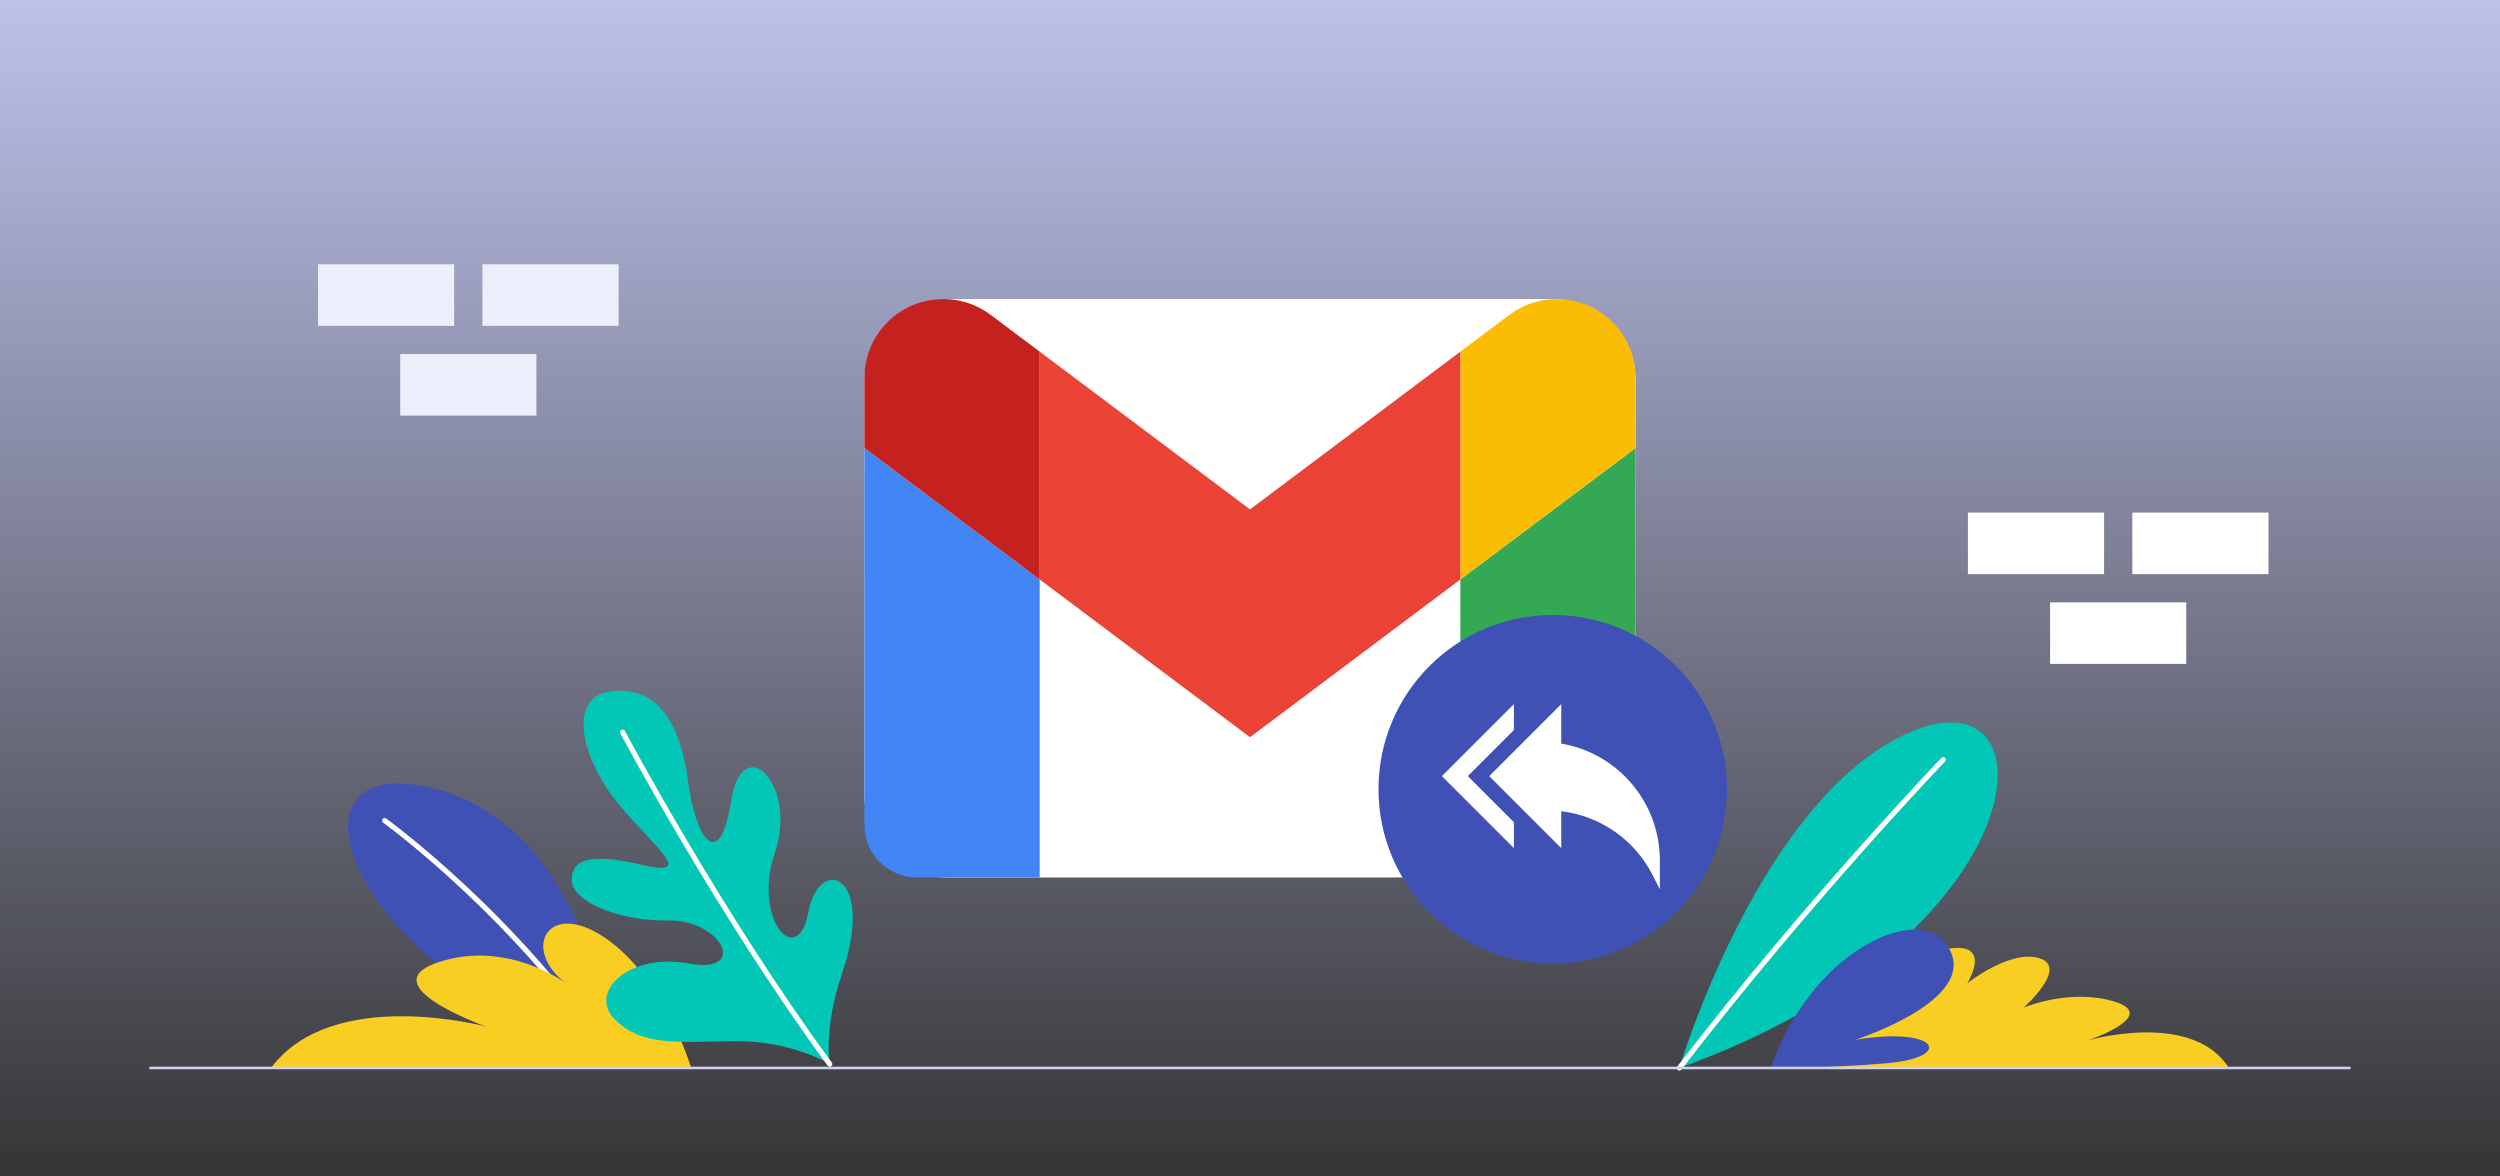 <svg width="969" height="456" viewBox="0 0 969 456" fill="none" xmlns="http://www.w3.org/2000/svg">
<rect x="0" y="0" width="969" height="456" fill="#333333" stroke="none"/>
<g clip-path="url(#clip0_2380_1483)">
<path d="M986.64 -8.301H-17.64V464.299H986.64V-8.301Z" fill="url(#paint0_linear_2380_1483)"/>
<path d="M239.77 102.441H186.99V126.291H239.77V102.441Z" fill="#ECEFFB"/>
<path d="M176.04 102.441H123.26V126.291H176.04V102.441Z" fill="#ECEFFB"/>
<path d="M207.91 137.242H155.13V161.092H207.91V137.242Z" fill="#ECEFFB"/>
<path d="M879.27 198.68H826.49V222.53H879.27V198.68Z" fill="white"/>
<path d="M815.54 198.68H762.76V222.53H815.54V198.68Z" fill="white"/>
<path d="M847.4 233.469H794.62V257.319H847.4V233.469Z" fill="white"/>
<path d="M602.34 115.91H366.67C349.201 115.91 335.04 130.071 335.04 147.54V308.47C335.04 325.939 349.201 340.1 366.67 340.1H602.34C619.809 340.1 633.97 325.939 633.97 308.47V147.54C633.97 130.071 619.809 115.91 602.34 115.91Z" fill="white"/>
<path d="M355.42 340.102H402.98V224.602L335.04 173.652V319.722C335.04 330.982 344.16 340.102 355.42 340.102Z" fill="#4285F4"/>
<path d="M566.02 340.102H613.58C624.84 340.102 633.96 330.982 633.96 319.722V173.652L566.02 224.602V340.102Z" fill="#34A853"/>
<path d="M566.02 136.29V224.6L633.96 173.65V146.48C633.96 129.6 620.27 115.91 603.39 115.91C596.78 115.91 590.34 118.06 585.05 122.02L566.02 136.29Z" fill="#FBBC04"/>
<path d="M402.98 224.603V136.293L484.5 197.433L566.02 136.293V224.603L484.5 285.743L402.98 224.603Z" fill="#EA4335"/>
<path d="M335.04 146.482V173.652L402.98 224.602V136.292L383.95 122.022C370.44 111.892 351.28 114.632 341.15 128.132C337.18 133.422 335.04 139.862 335.04 146.472V146.482Z" fill="#C5221F"/>
<path d="M601.84 373.443C639.141 373.443 669.38 343.205 669.38 305.903C669.38 268.602 639.141 238.363 601.84 238.363C564.539 238.363 534.3 268.602 534.3 305.903C534.3 343.205 564.539 373.443 601.84 373.443Z" fill="#3F51B5"/>
<path d="M643.36 333.494V344.704L640.6 339.264C633.63 325.484 620.26 316.244 605.14 314.424V328.734L577.23 300.824L605.14 272.914V288.214C614.74 289.834 623.33 294.434 629.91 301.024C638.22 309.334 643.36 320.814 643.36 333.504V333.494Z" fill="white"/>
<path d="M586.79 282.955L568.93 300.815L586.79 318.675V328.725L558.87 300.815L586.79 272.895V282.955Z" fill="white"/>
<path d="M238.1 412.299C238.1 412.299 231.44 322.769 169.21 305.919C106.98 289.069 129 372.039 238.1 412.299Z" fill="#3F51B5"/>
<path d="M149.1 318.07C149.1 318.07 201.27 355.75 238.1 412.3" stroke="white" stroke-width="2" stroke-linecap="round" stroke-linejoin="round"/>
<path d="M267.93 413.948C267.93 413.948 257.59 379.378 234.78 363.688C211.97 348.008 201.99 368.318 219.45 381.158C219.45 381.158 196.64 364.048 169.91 372.958C143.18 381.868 188.44 397.908 188.44 397.908C188.44 397.908 128.92 381.868 105.03 413.948H267.92H267.93Z" fill="#F9CE22"/>
<path d="M321.62 412.449C321.62 412.449 319.03 398.96 326.43 377.139C339.54 338.479 317.37 331.309 313.31 353.579C309.25 375.849 291.5 356.619 300.37 330.369C309.24 304.119 287.78 282.489 283.34 310.589C278.9 338.689 269.58 324.929 266.72 303.009C263.39 277.499 252.86 265.489 236.22 268.069C219.58 270.649 225.68 294.959 240.1 312.059C254.52 329.169 269.58 340.019 248.88 335.209C228.18 330.399 221.61 333.319 221.61 341.079C221.61 348.839 238.25 356.979 259.13 356.789C280.01 356.599 290.17 377.699 266.88 373.439C243.59 369.179 227.89 384.699 238.24 395.049C248.59 405.399 261.53 403.919 284.08 403.549C306.63 403.179 321.6 412.419 321.6 412.419L321.62 412.449Z" fill="#03C7B6"/>
<path d="M241.33 283.801C241.33 283.801 278.92 354.411 321.62 412.461" stroke="white" stroke-width="2" stroke-linecap="round" stroke-linejoin="round"/>
<path d="M650.92 413.951C650.92 413.951 681.94 309.631 739.92 283.971C797.9 258.311 791.46 363.601 650.92 413.951Z" fill="#03C7B6"/>
<path d="M753.23 294.43C753.23 294.43 701.64 348.13 650.92 413.95" stroke="white" stroke-width="2" stroke-linecap="round" stroke-linejoin="round"/>
<path d="M703.81 413.719C703.81 413.719 708.79 397.079 716.63 391.379C724.47 385.679 724.23 395.179 724.23 395.179C724.23 395.179 733.02 372.369 753.22 368.089C773.42 363.809 762.49 381.159 762.49 381.159C762.49 381.159 779.12 367.849 790.53 371.419C801.94 374.989 784.35 390.569 784.35 390.569C784.35 390.569 802.41 382.829 819.76 388.289C837.11 393.749 809.3 403.259 809.3 403.259C809.3 403.259 849.7 391.439 863.95 413.979L703.8 413.719H703.81Z" fill="#F9CE22"/>
<path d="M686.34 413.951C686.34 413.951 703.06 414.361 730.55 412.171C758.04 409.981 751.41 397.641 719.07 403.031C719.07 403.031 770.92 386.511 753.75 365.161C742.17 350.751 702.01 368.881 686.33 413.951H686.34Z" fill="#3F51B5"/>
<path d="M58.32 413.949H910.68" stroke="#D0D0F1" stroke-linecap="round" stroke-linejoin="round"/>
</g>
<defs>
<linearGradient id="paint0_linear_2380_1483" x1="484.5" y1="-8.301" x2="484.5" y2="464.299" gradientUnits="userSpaceOnUse">
<stop stop-color="#BFC4EE"/>
<stop offset="1" stop-color="#BFC4EE" stop-opacity="0"/>
</linearGradient>
<clipPath id="clip0_2380_1483">
<rect width="969" height="456" fill="white"/>
</clipPath>
</defs>
</svg>
